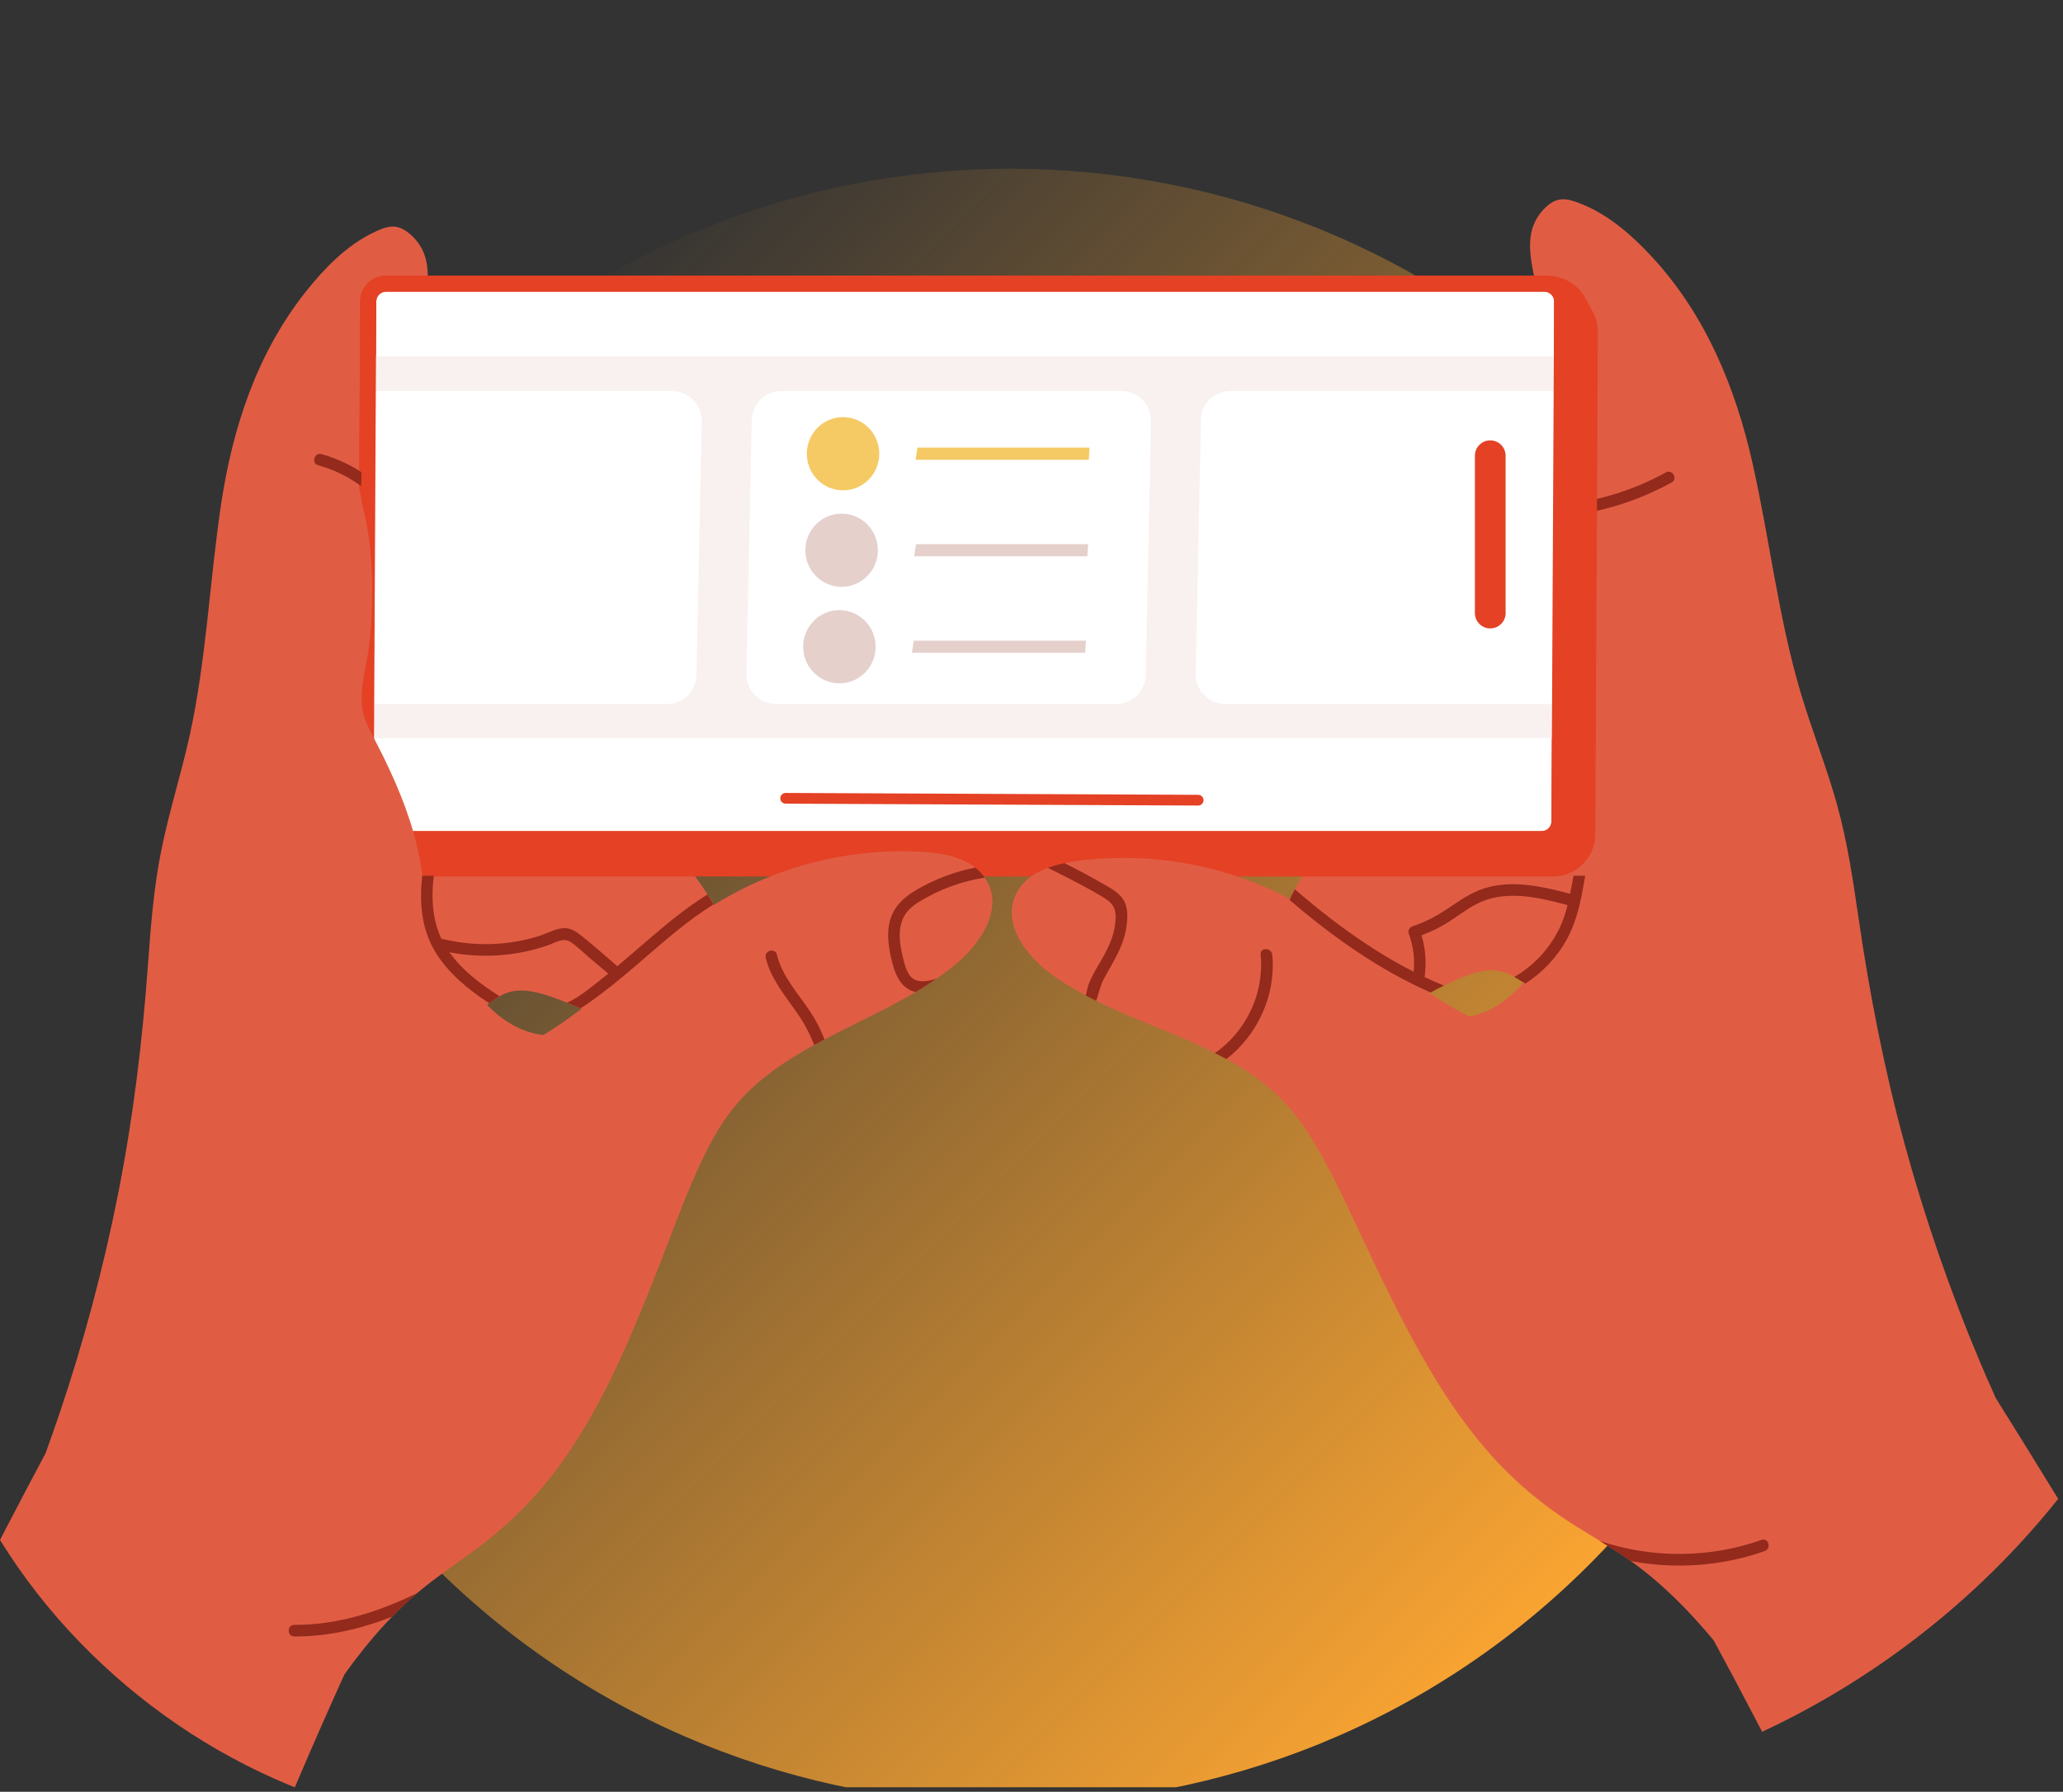 <svg xmlns="http://www.w3.org/2000/svg" fill="none" viewBox="0 0 198 172" height="172" width="198">
<rect x="0" y="0" width="198" height="172" fill="#333333" stroke="none"/>
<g clip-path="url(#clip0_21_943)">
<path fill="url(#paint0_linear_21_943)" d="M152.529 150.19C183.181 119.538 183.181 69.842 152.529 39.19C121.878 8.538 72.181 8.538 41.529 39.19C10.877 69.842 10.877 119.538 41.529 150.19C72.181 180.842 121.878 180.842 152.529 150.19Z"></path>
<path fill="#E05D44" d="M153.986 87.021C153.397 88.623 152.671 90.178 151.832 91.663C151.176 92.825 150.341 94.038 149.088 94.606C148.48 94.878 147.797 94.929 147.157 94.734C146.891 94.652 146.646 94.54 146.406 94.412C146.043 94.217 145.699 93.988 145.347 93.777C145.336 93.772 145.326 93.766 145.312 93.761C144.638 93.367 143.926 93.137 143.142 93.148C142.339 93.159 141.561 93.364 140.809 93.638C140.052 93.916 139.31 94.262 138.583 94.612C138.548 94.628 138.511 94.646 138.476 94.662C138.081 94.852 137.687 95.052 137.308 95.276C136.945 95.481 136.591 95.705 136.255 95.956C134.964 96.918 133.956 98.209 132.703 99.216C131.573 100.118 130.138 100.808 128.661 100.659C127.131 100.504 125.933 99.339 124.91 98.299C123.886 97.259 122.944 96.084 122.411 94.708C121.817 93.172 121.921 91.575 122.377 90.015C122.734 88.772 123.2 87.559 123.758 86.386C123.92 86.042 124.091 85.701 124.27 85.368C124.939 84.098 125.712 82.885 126.568 81.744C127.029 81.125 127.52 80.531 128.032 79.958C128.256 79.712 128.65 80.046 128.426 80.296C128.365 80.363 128.309 80.435 128.253 80.501C131.159 78.931 134.252 77.737 137.46 76.95C140.577 76.193 143.873 75.726 147.083 75.875C149.448 75.987 152.12 76.526 153.762 78.379C155.932 80.835 154.991 84.28 153.978 87.018L153.986 87.021Z"></path>
<path fill="#E05D44" d="M197.538 143.883C196.981 144.584 196.407 145.275 195.823 145.96C190.096 152.66 183.217 158.377 175.618 162.835C173.509 164.07 171.338 165.211 169.123 166.243C168.955 165.915 168.784 165.587 168.611 165.259C167.248 162.638 165.867 160.033 164.459 157.439C163.907 156.42 163.353 155.401 162.79 154.383C162.033 153.007 161.276 151.645 160.508 150.279C160.292 149.896 160.078 149.512 159.857 149.133C159.295 148.125 158.721 147.117 158.143 146.117C153.757 141.275 150.021 135.865 147.032 130.047C143.777 123.731 141.398 116.966 139.996 109.999C139.193 106.013 138.721 101.968 138.577 97.905C138.577 97.726 138.721 97.603 138.889 97.633C139.625 97.739 140.337 97.71 141.028 97.582C143.065 97.209 144.867 95.924 146.211 94.302C146.528 93.913 146.824 93.5 147.091 93.084C147.347 92.679 147.587 92.255 147.808 91.825C148.653 90.218 149.272 88.474 149.794 86.717C149.906 86.359 150.01 86.005 150.106 85.647C150.28 85.04 150.445 84.429 150.602 83.826C150.629 83.725 150.653 83.632 150.68 83.536C151.242 81.392 151.709 79.222 152.031 77.03C152.247 75.499 152.399 73.964 152.466 72.415C152.615 68.679 152.287 64.943 151.909 61.232C151.504 57.296 151.096 53.366 150.645 49.436C150.605 49.063 150.562 48.695 150.517 48.33C150.312 46.538 150.093 44.751 149.861 42.965C149.672 41.466 149.466 39.971 149.253 38.472C148.72 34.731 148.112 31.001 147.389 27.295C147.384 27.273 147.379 27.25 147.379 27.228C147.328 26.994 147.285 26.762 147.235 26.527C146.763 24.138 146.35 21.752 148.408 19.848C149.56 18.789 150.512 19.064 151.909 19.632C154.487 20.685 156.751 22.698 158.609 24.724C163.742 30.302 166.598 37.283 168.227 44.573C169.853 51.846 170.693 59.301 172.813 66.463C173.893 70.103 175.322 73.644 176.33 77.307C177.303 80.819 177.839 84.426 178.362 88.029C179.431 95.377 180.839 102.64 182.798 109.81C184.729 116.884 187.128 123.837 189.973 130.599C190.485 131.807 191.008 133.015 191.549 134.212C193.352 137.089 195.146 139.979 196.914 142.872C197.125 143.211 197.338 143.547 197.538 143.886V143.883Z"></path>
<path fill="#E05D44" d="M70.495 95.164C70.06 96.572 69.21 97.814 68.263 98.926C67.317 100.033 66.205 101.28 64.69 101.547C63.227 101.803 61.747 101.219 60.555 100.395C59.23 99.483 58.139 98.262 56.777 97.401C56.433 97.18 56.07 96.982 55.697 96.801C55.297 96.606 54.884 96.433 54.473 96.273C54.462 96.268 54.446 96.262 54.433 96.257C53.654 95.95 52.881 95.644 52.073 95.417C51.305 95.201 50.514 95.049 49.714 95.094C49.068 95.135 48.49 95.324 47.949 95.641C47.826 95.708 47.709 95.785 47.591 95.862C47.381 96.006 47.167 96.164 46.957 96.313C46.599 96.569 46.234 96.809 45.821 96.964C45.197 97.204 44.506 97.204 43.89 96.974C42.594 96.494 41.675 95.343 40.941 94.236C39.995 92.812 39.16 91.314 38.459 89.754C37.251 87.098 36.07 83.725 38.054 81.126C39.563 79.155 42.189 78.427 44.544 78.147C47.738 77.769 51.055 77.998 54.217 78.531C57.473 79.083 60.646 80.056 63.658 81.413C63.597 81.347 63.531 81.285 63.469 81.224C63.229 80.99 63.597 80.624 63.837 80.851C64.389 81.384 64.922 81.947 65.429 82.525C66.33 83.565 67.165 84.685 67.901 85.858C68.101 86.17 68.295 86.488 68.479 86.81C69.148 87.986 69.732 89.215 70.199 90.479C70.762 92.004 70.983 93.585 70.5 95.161L70.495 95.164Z"></path>
<path fill="#E05D44" d="M54.052 111.674C53.151 118.726 51.268 125.64 48.474 132.18C45.904 138.193 42.563 143.854 38.539 149.002C37.627 150.885 36.731 152.775 35.846 154.674C35.63 155.13 35.417 155.58 35.212 156.036C34.966 156.548 34.732 157.065 34.494 157.577C34.004 158.641 33.521 159.702 33.041 160.766C31.572 164.011 30.135 167.267 28.738 170.541C28.588 170.885 28.442 171.226 28.298 171.57C28.103 171.498 27.909 171.416 27.714 171.336C20.184 168.219 13.337 163.51 7.671 157.66C4.77 154.671 2.194 151.37 0 147.829C0.195 147.445 0.389 147.067 0.595 146.683C1.842 144.288 3.098 141.897 4.367 139.513C4.818 138.278 5.253 137.036 5.677 135.793C8.031 128.842 9.924 121.739 11.348 114.543C12.79 107.256 13.676 99.91 14.209 92.5C14.476 88.877 14.755 85.237 15.473 81.669C16.219 77.939 17.387 74.31 18.206 70.599C19.808 63.301 20.115 55.809 21.216 48.434C22.317 41.048 24.666 33.883 29.388 27.951C31.097 25.796 33.212 23.621 35.705 22.392C37.057 21.722 37.993 21.384 39.211 22.357C40.886 23.698 41.142 25.413 41.032 27.228C40.981 28.047 40.859 28.881 40.76 29.716C40.699 30.212 40.643 30.7 40.592 31.196C40.219 34.451 39.936 37.72 39.707 40.992C39.168 48.612 38.923 56.249 38.688 63.88C38.571 67.61 38.51 71.361 38.928 75.078C39.102 76.614 39.363 78.139 39.696 79.648C39.758 79.95 39.83 80.256 39.902 80.555C40.184 81.736 40.51 82.904 40.864 84.061C40.87 84.088 40.875 84.117 40.891 84.138C41.08 84.778 41.285 85.413 41.504 86.042C41.51 86.053 41.515 86.069 41.515 86.082C41.995 87.463 42.483 88.877 43.056 90.258C43.219 90.668 43.395 91.082 43.584 91.487C43.752 91.871 43.936 92.244 44.125 92.617C44.61 93.559 45.149 94.46 45.768 95.305C45.869 95.444 45.978 95.582 46.09 95.716V95.721C46.296 95.972 46.514 96.222 46.741 96.457C48.199 97.977 50.092 99.134 52.145 99.358C52.841 99.435 53.553 99.409 54.271 99.251C54.438 99.217 54.588 99.329 54.599 99.507C54.742 103.571 54.564 107.64 54.047 111.668L54.052 111.674Z"></path>
<path fill="#932A1C" d="M159.884 45.351C158.207 46.271 156.444 47.01 154.607 47.54C153.701 47.804 152.778 48.017 151.848 48.183C150.941 48.343 150.037 48.444 149.163 48.09C148.499 47.823 148.211 48.897 148.867 49.164C149.797 49.54 150.786 49.471 151.757 49.321C152.751 49.167 153.738 48.943 154.706 48.671C156.7 48.108 158.625 47.308 160.444 46.314C161.073 45.97 160.51 45.007 159.881 45.351H159.884Z"></path>
<path fill="#E44125" d="M153.36 31.878L153.114 80.078C153.104 82.325 151.277 84.138 149.032 84.138H39.633C38.891 84.138 38.163 83.936 37.529 83.555C36.219 82.768 35.457 81.312 35.558 79.787L38.537 34.475C38.673 32.39 40.363 30.745 42.451 30.663L148.4 26.479C149.941 26.418 151.384 27.231 152.13 28.578L152.848 29.873C153.186 30.487 153.362 31.174 153.36 31.876V31.878Z"></path>
<path fill="white" d="M149.931 28.945L149.672 78.686V78.862C149.672 79.166 149.595 79.448 149.456 79.696C149.163 80.211 148.603 80.56 147.968 80.56H36.785C35.838 80.56 35.076 79.787 35.081 78.846L35.121 70.751L35.337 28.924C35.342 27.988 36.105 27.231 37.046 27.231H148.222C148.87 27.231 149.467 27.601 149.755 28.188C149.872 28.42 149.931 28.681 149.931 28.945Z"></path>
<path fill="#E44125" d="M150.451 27.844C150.035 26.999 149.16 26.46 148.221 26.46H37.049C35.689 26.46 34.58 27.561 34.569 28.924L34.564 29.516L34.558 31.476L34.548 33.225L34.364 69.143L34.358 70.276L34.353 70.751H35.126L35.086 78.846C35.081 79.787 35.843 80.56 36.79 80.56H147.976C148.608 80.56 149.171 80.211 149.464 79.696L149.459 80.256C149.459 80.483 149.427 80.704 149.36 80.909C149.669 80.699 149.931 80.421 150.112 80.096C150.333 79.731 150.451 79.315 150.451 78.867L150.496 70.279L150.501 69.145L150.685 33.227L150.696 31.478L150.701 29.518L150.706 28.948C150.706 28.556 150.619 28.175 150.453 27.847L150.451 27.844ZM149.139 33.225L148.955 69.143L148.949 70.276L148.944 70.751L148.912 76.539L148.901 78.859C148.901 79.368 148.485 79.784 147.971 79.784H36.785C36.537 79.784 36.302 79.686 36.126 79.507C35.95 79.331 35.854 79.096 35.854 78.843L35.894 70.748L35.9 70.273L35.905 69.14L36.089 33.222L36.099 31.473L36.105 29.513L36.11 28.927C36.115 28.417 36.531 28.001 37.046 28.001H148.221C148.576 28.001 148.907 28.207 149.067 28.532C149.128 28.649 149.16 28.788 149.16 28.937L149.155 29.513L149.149 31.473L149.139 33.222V33.225Z"></path>
<path fill="#F8F1EF" d="M150.051 34.209L150.035 37.531L149.877 67.581L149.867 69.738L149.861 70.858H34.988L34.993 69.738L35.004 67.581L35.161 37.531L35.177 34.209H150.051Z"></path>
<path fill="white" d="M67.352 40.435L66.848 64.797C66.819 66.343 65.549 67.581 64.003 67.581H35.004L35.161 37.534H64.507C66.101 37.534 67.384 38.843 67.352 40.435Z"></path>
<path fill="white" d="M107.12 67.581H74.487C72.892 67.581 71.61 66.271 71.642 64.677L72.146 40.317C72.178 38.768 73.442 37.531 74.991 37.531H107.624C109.218 37.531 110.501 38.84 110.469 40.435L109.965 64.794C109.933 66.343 108.669 67.581 107.12 67.581Z"></path>
<path fill="white" d="M150.035 37.531L149.877 67.578H117.601C116.007 67.578 114.724 66.269 114.756 64.677L115.26 40.315C115.29 38.768 116.559 37.531 118.105 37.531H150.035Z"></path>
<path fill="#E44125" d="M147.971 81.331H36.788C36.124 81.331 35.5 81.072 35.031 80.6C34.564 80.128 34.308 79.504 34.311 78.838L34.566 28.921C34.575 27.562 35.686 26.455 37.046 26.455H148.219C149.155 26.455 150.029 26.999 150.448 27.842C150.613 28.172 150.701 28.553 150.701 28.94L150.445 78.862C150.445 80.219 149.336 81.328 147.971 81.328V81.331ZM37.049 27.999C36.534 27.999 36.116 28.418 36.113 28.929L35.857 78.846C35.857 79.097 35.95 79.334 36.129 79.51C36.305 79.686 36.54 79.784 36.79 79.784H147.974C148.488 79.784 148.904 79.368 148.904 78.859L149.16 28.937C149.16 28.788 149.128 28.647 149.07 28.527C148.91 28.204 148.579 27.996 148.224 27.996H37.049V27.999Z"></path>
<path fill="#E05D44" d="M40.696 87.485C40.619 88.695 40.323 90.023 39.475 90.94C39.081 91.37 38.555 91.671 37.979 91.769C37.139 91.919 36.289 91.668 35.481 91.458C33.967 91.06 32.447 90.514 31.367 89.33C30.399 88.266 29.85 86.895 29.5 85.522C29.087 83.893 28.887 82.203 28.706 80.534C28.501 78.646 28.378 76.745 28.311 74.844C28.183 71.313 28.189 67.764 28.333 64.237C28.49 60.357 28.909 56.427 30.183 52.74C30.714 51.209 31.202 49.729 31.687 48.191C31.924 47.444 32.417 45.263 33.575 45.501C34.471 45.685 34.665 48.052 34.849 48.778C35.468 51.215 35.716 53.953 35.721 56.462C35.724 58.419 35.644 60.381 35.377 62.32C35.126 64.133 34.508 66.117 34.764 67.954C34.886 68.836 35.268 69.652 35.67 70.436C36.062 71.199 36.462 71.959 36.838 72.729C37.606 74.302 38.315 75.91 38.915 77.553C39.502 79.166 39.982 80.819 40.297 82.504C40.6 84.125 40.806 85.829 40.699 87.482L40.696 87.485Z"></path>
<path fill="#E05D44" d="M95.236 86.269C95.353 88.029 94.391 89.719 93.287 91.023C92.325 92.164 91.117 93.105 89.874 93.951C89.639 94.113 89.413 94.268 89.178 94.417C88.749 94.695 88.314 94.969 87.874 95.231H87.869C86.824 95.86 85.744 96.433 84.651 96.996C82.819 97.937 80.955 98.822 79.129 99.785C78.796 99.958 78.46 100.134 78.132 100.313C77.158 100.851 76.207 101.414 75.276 102.032C73.828 102.99 72.466 104.075 71.279 105.339C69.882 106.818 68.797 108.538 67.885 110.343C66.109 113.849 64.789 117.601 63.355 121.259C62.003 124.715 60.622 128.173 59.025 131.522C57.449 134.844 55.646 138.073 53.441 141.03C51.159 144.086 48.461 146.691 45.381 148.938C43.589 150.248 41.742 151.482 40.043 152.925C40.038 152.93 40.027 152.935 40.022 152.941C39.187 153.653 38.39 154.404 37.633 155.194C36.977 155.868 36.342 156.569 35.734 157.287C33.063 160.449 30.82 163.934 28.594 167.405C28.86 167.483 28.839 167.923 28.532 167.912C26.829 167.856 26.495 165.635 26.223 164.361C24.36 155.628 24.914 146.592 26.49 137.865C27.309 133.362 28.394 128.914 29.591 124.496C30.604 120.761 31.577 116.958 33.164 113.415C34.662 110.069 36.814 107.053 39.96 105.083C43.344 102.963 47.314 102.032 50.815 100.129C57.772 96.342 62.904 90.015 69.783 86.12C73.356 84.099 77.302 82.741 81.361 82.117C83.398 81.8 85.469 81.667 87.528 81.728C89.253 81.779 91.045 81.918 92.626 82.675C92.978 82.843 93.311 83.048 93.604 83.288C93.956 83.56 94.26 83.883 94.511 84.251C94.916 84.829 95.18 85.514 95.228 86.272L95.236 86.269Z"></path>
<path fill="#E05D44" d="M171.525 160.556C171.341 161.846 171.162 164.091 169.472 164.267C169.165 164.302 169.115 163.862 169.371 163.766C166.904 160.46 164.417 157.143 161.529 154.186C160.092 152.722 158.567 151.351 156.914 150.138C156.78 150.037 156.647 149.944 156.508 149.848C155.556 149.168 154.565 148.544 153.57 147.933C152.818 147.472 152.061 147.008 151.309 146.541C148.075 144.52 145.203 142.115 142.705 139.228C140.294 136.444 138.268 133.351 136.455 130.143C134.623 126.914 132.999 123.571 131.399 120.219C129.706 116.678 128.125 113.028 126.107 109.655C125.067 107.919 123.854 106.288 122.361 104.912C121.081 103.731 119.644 102.747 118.137 101.896C117.998 101.819 117.854 101.734 117.708 101.656C117.34 101.462 116.972 101.267 116.601 101.083C113.946 99.747 111.151 98.702 108.424 97.542C107.338 97.076 106.264 96.596 105.205 96.068C104.872 95.905 104.536 95.734 104.208 95.556C104.045 95.473 103.885 95.382 103.723 95.294C102.176 94.436 100.622 93.473 99.382 92.199C98.19 90.98 97.11 89.364 97.105 87.597C97.1 85.97 98.062 84.613 99.443 83.829C99.806 83.624 100.185 83.451 100.569 83.306C101.086 83.112 101.627 82.968 102.166 82.856C102.923 82.693 103.696 82.595 104.459 82.523C106.512 82.312 108.584 82.301 110.642 82.467C114.732 82.8 118.764 83.874 122.47 85.634C129.616 89.023 135.188 94.974 142.395 98.246C146.024 99.894 150.048 100.539 153.578 102.416C156.858 104.152 159.223 107.013 160.953 110.242C162.785 113.66 164.03 117.382 165.304 121.04C166.819 125.36 168.216 129.719 169.357 134.154C171.557 142.747 172.76 151.714 171.522 160.553L171.525 160.556Z"></path>
<path fill="#932A1C" d="M108.128 88.847C107.883 90.818 106.853 92.276 105.942 93.975C105.584 94.654 105.456 95.377 105.206 96.073C104.872 95.91 104.536 95.74 104.208 95.561C104.31 95.188 104.371 94.804 104.454 94.564C104.688 93.919 105.022 93.316 105.371 92.727C106.195 91.34 106.957 89.999 107.064 88.346C107.125 87.461 106.971 86.856 106.195 86.341C105.478 85.861 104.704 85.45 103.947 85.037C102.833 84.437 101.705 83.864 100.569 83.307C101.086 83.112 101.627 82.968 102.166 82.856C103.385 83.469 104.592 84.104 105.774 84.786C106.52 85.221 107.4 85.65 107.851 86.424C108.269 87.146 108.229 88.05 108.128 88.844V88.847Z"></path>
<path fill="#932A1C" d="M87.013 87.594C86.485 88.269 86.333 89.114 86.357 89.948C86.379 90.783 86.568 91.607 86.786 92.409C87.002 93.183 87.309 94.031 88.205 94.169C88.751 94.252 89.33 94.124 89.874 93.953C89.639 94.116 89.413 94.27 89.178 94.42C88.749 94.697 88.314 94.972 87.874 95.233H87.869C86.589 94.932 85.981 93.764 85.653 92.479C85.269 90.993 84.984 89.327 85.592 87.863C86.221 86.338 87.752 85.469 89.165 84.778C90.573 84.088 92.066 83.587 93.607 83.285C93.959 83.557 94.263 83.88 94.513 84.248C94.508 84.248 94.498 84.253 94.487 84.253C92.618 84.554 90.802 85.144 89.133 86.045C88.376 86.45 87.557 86.901 87.013 87.591V87.594Z"></path>
<path fill="#932A1C" d="M138.585 94.612C138.551 94.628 138.513 94.647 138.479 94.662C138.084 94.852 137.689 95.052 137.311 95.276C132.335 93.089 127.888 89.922 123.763 86.386C123.926 86.042 124.096 85.701 124.275 85.368C128.6 89.098 133.287 92.447 138.585 94.612Z"></path>
<path fill="#932A1C" d="M117.705 101.659C117.337 101.464 116.969 101.27 116.599 101.086C119.622 99.009 121.358 95.324 120.99 91.644C120.918 90.932 122.03 90.938 122.105 91.644C122.489 95.462 120.723 99.337 117.708 101.659H117.705Z"></path>
<path fill="#932A1C" d="M152.149 84.064C152.048 84.658 151.938 85.256 151.821 85.85C151.53 87.335 151.13 88.783 150.408 90.119C149.451 91.879 148.064 93.337 146.406 94.412C146.043 94.217 145.699 93.988 145.347 93.777C147.184 92.713 148.688 91.1 149.632 89.191C150.301 87.85 150.595 86.381 150.866 84.917C150.922 84.634 150.973 84.349 151.021 84.066H152.146L152.149 84.064Z"></path>
<path fill="#932A1C" d="M79.132 99.784C78.798 99.958 78.462 100.134 78.135 100.312C77.734 99.243 77.188 98.23 76.527 97.273C75.359 95.585 73.988 93.988 73.492 91.945C73.324 91.244 74.399 90.954 74.567 91.649C75.084 93.782 76.639 95.396 77.806 97.182C78.345 98.001 78.785 98.875 79.132 99.782V99.784Z"></path>
<path fill="#932A1C" d="M68.474 86.815C66.165 88.263 64.083 90.055 62.016 91.841C60.579 93.084 59.145 94.319 57.62 95.46C57.006 95.916 56.366 96.401 55.694 96.801C55.295 96.606 54.881 96.433 54.471 96.273C54.46 96.268 54.444 96.262 54.431 96.257C55.649 95.694 56.774 94.737 57.753 93.964C59.185 92.844 60.542 91.65 61.918 90.463C63.822 88.82 65.763 87.197 67.896 85.866C68.096 86.178 68.29 86.496 68.474 86.818V86.815Z"></path>
<path fill="#932A1C" d="M47.946 95.638C47.824 95.705 47.706 95.782 47.589 95.86C47.378 96.004 47.165 96.161 46.954 96.31C44.949 94.99 43.053 93.46 41.8 91.407C40.408 89.13 40.254 86.597 40.52 84.066H41.627C41.36 86.477 41.494 88.887 42.869 91.023C44.123 92.972 45.997 94.39 47.946 95.638Z"></path>
<path fill="#932A1C" d="M34.694 45.335L34.66 46.671C33.431 45.754 32.033 45.074 30.546 44.666C29.855 44.477 30.151 43.402 30.847 43.592C32.217 43.97 33.513 44.559 34.694 45.333V45.335Z"></path>
<path fill="#932A1C" d="M59.11 92.625C57.945 91.639 56.806 90.599 55.598 89.668C55.102 89.287 54.567 89.026 53.924 89.111C53.18 89.21 52.465 89.618 51.754 89.844C48.781 90.783 45.602 90.879 42.573 90.156C41.877 89.991 41.579 91.063 42.277 91.231C45.013 91.884 47.861 91.921 50.607 91.308C51.298 91.154 51.978 90.959 52.642 90.722C53.321 90.479 54.068 89.972 54.756 90.423C55.383 90.834 55.94 91.399 56.513 91.884C57.116 92.393 57.721 92.905 58.323 93.415C58.867 93.873 59.659 93.089 59.11 92.628V92.625Z"></path>
<path fill="#932A1C" d="M151.018 85.887C148.379 85.181 145.531 84.466 142.814 85.173C141.529 85.509 140.428 86.21 139.345 86.954C138.161 87.767 136.967 88.466 135.591 88.911C135.322 88.999 135.095 89.303 135.202 89.596C135.666 90.882 135.836 92.217 135.644 93.575C135.546 94.276 136.618 94.577 136.719 93.87C136.914 92.484 136.834 91.116 136.436 89.786C137.42 89.42 138.353 88.956 139.231 88.375C140.329 87.65 141.38 86.802 142.646 86.383C145.286 85.506 148.133 86.266 150.722 86.959C151.416 87.146 151.712 86.071 151.018 85.885V85.887Z"></path>
<path fill="#932A1C" d="M40.024 152.94C39.19 153.652 38.392 154.404 37.635 155.193C34.652 156.361 31.535 157.108 28.244 157.092C27.527 157.092 27.532 155.977 28.244 155.977C32.436 155.999 36.326 154.724 40.022 152.938L40.024 152.94Z"></path>
<path fill="#932A1C" d="M169.366 148.898C165.246 150.346 160.777 150.664 156.509 149.85C155.557 149.17 154.565 148.546 153.57 147.936C158.586 149.61 164.057 149.589 169.072 147.824C169.752 147.584 170.04 148.664 169.368 148.898H169.366Z"></path>
<path fill="#E44125" d="M141.556 58.851V43.749C141.556 42.936 142.214 42.274 143.03 42.274C143.843 42.274 144.505 42.933 144.505 43.749V58.851C144.505 59.664 143.846 60.325 143.03 60.325C142.217 60.325 141.556 59.667 141.556 58.851Z"></path>
<path fill="#E44125" d="M114.996 77.329L75.401 77.147C75.118 77.147 74.886 76.915 74.889 76.63C74.889 76.347 75.121 76.118 75.404 76.118L114.999 76.299C115.281 76.299 115.513 76.531 115.511 76.817C115.511 77.099 115.279 77.329 114.996 77.329Z"></path>
<path fill="#F5CA65" d="M104.571 42.97H88.056C88 43.359 87.936 43.749 87.872 44.138H104.499C104.52 43.749 104.544 43.359 104.574 42.97H104.571Z"></path>
<path fill="#F5CA65" d="M84.389 43.557C84.389 45.498 82.832 47.071 80.912 47.071C78.993 47.071 77.436 45.498 77.436 43.557C77.436 41.616 78.993 40.042 80.912 40.042C82.832 40.042 84.389 41.616 84.389 43.557Z"></path>
<path fill="#E5D0CC" d="M104.432 52.233H87.917C87.861 52.622 87.797 53.011 87.733 53.401H104.36C104.381 53.011 104.405 52.622 104.435 52.233H104.432Z"></path>
<path fill="#E5D0CC" d="M84.251 52.82C84.251 54.761 82.694 56.334 80.774 56.334C78.854 56.334 77.297 54.761 77.297 52.82C77.297 50.879 78.854 49.305 80.774 49.305C82.694 49.305 84.251 50.879 84.251 52.82Z"></path>
<path fill="#E5D0CC" d="M104.222 61.496H87.706C87.65 61.885 87.587 62.275 87.522 62.664H104.15C104.171 62.275 104.195 61.885 104.224 61.496H104.222Z"></path>
<path fill="#E5D0CC" d="M84.04 62.083C84.04 64.024 82.483 65.597 80.563 65.597C78.644 65.597 77.086 64.024 77.086 62.083C77.086 60.142 78.644 58.568 80.563 58.568C82.483 58.568 84.04 60.142 84.04 62.083Z"></path>
</g>
<defs>
<linearGradient gradientUnits="userSpaceOnUse" y2="150.19" x2="152.529" y1="39.19" x1="41.529" id="paint0_linear_21_943">
<stop stop-opacity="0" stop-color="#F9A432"></stop>
<stop stop-color="#F9A432" offset="1"></stop>
</linearGradient>
<clipPath id="clip0_21_943">
<rect transform="translate(0 0.69)" fill="white" height="170.88" width="197.538"></rect>
</clipPath>
</defs>
</svg>

